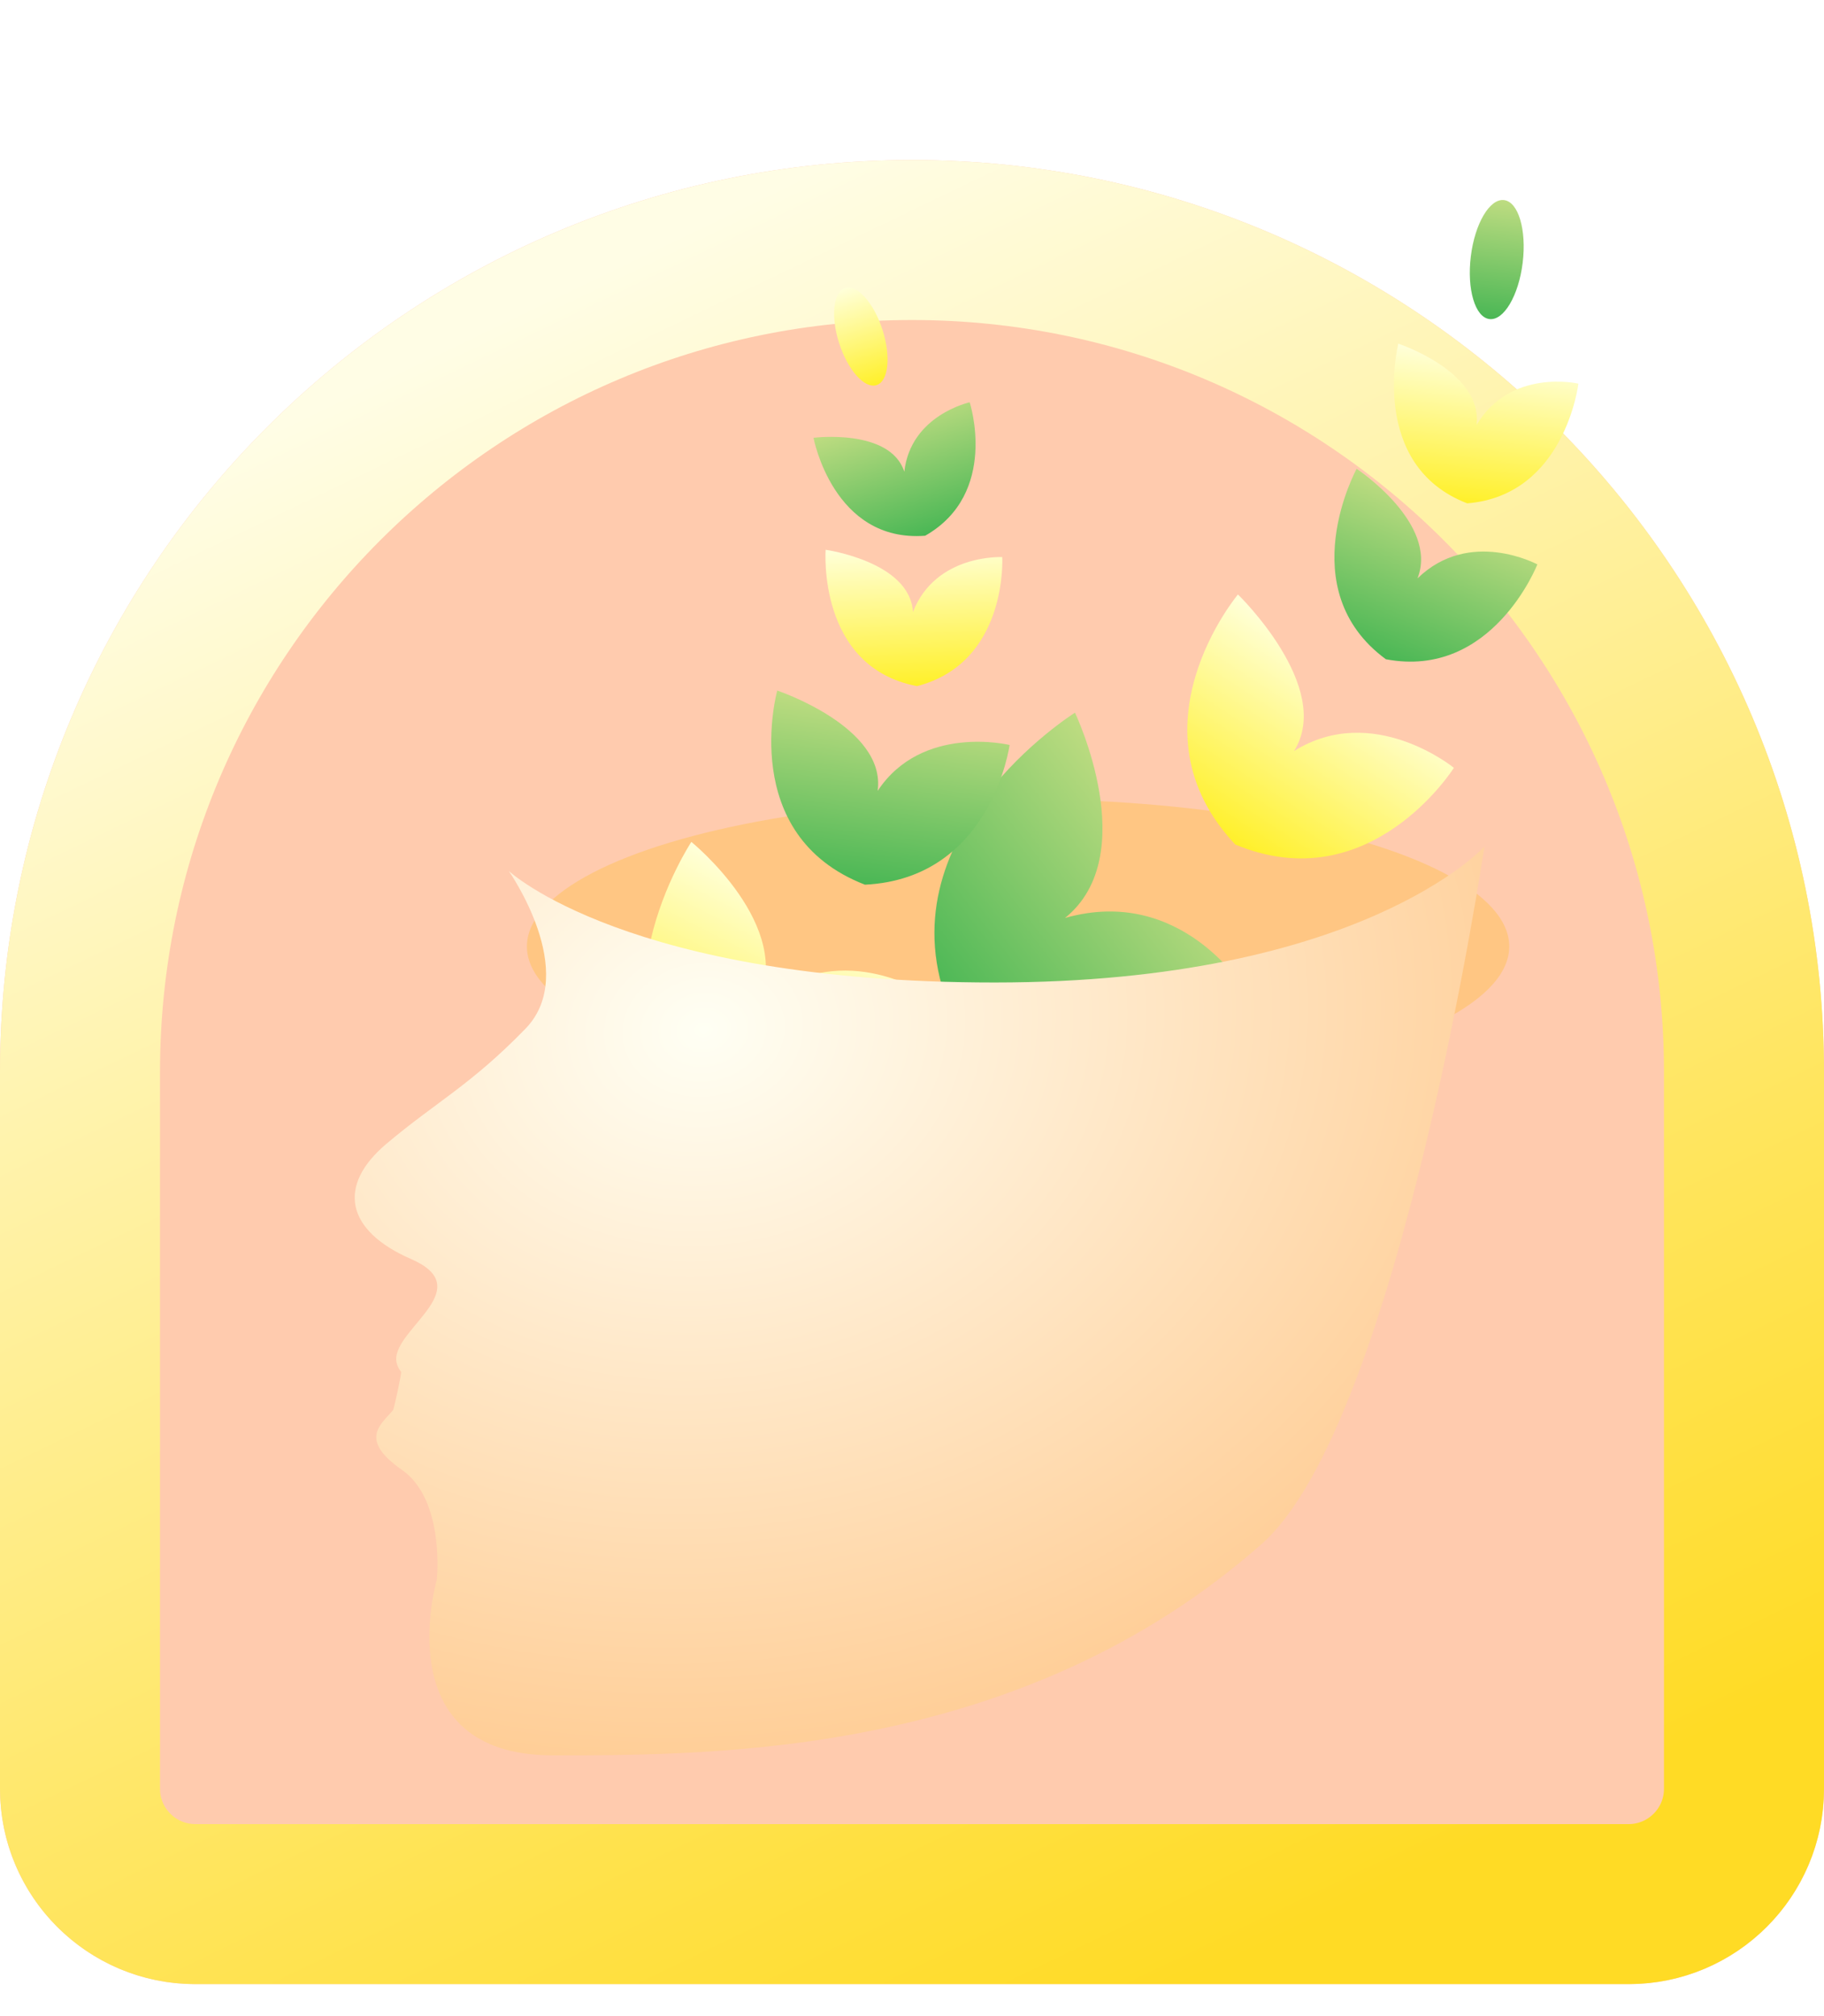 <svg width="57" height="63" viewBox="0 0 57 63" fill="none" xmlns="http://www.w3.org/2000/svg">
<g filter="url(#filter0_i_206_605)">
<path d="M0 33.5C0 17.76 12.76 5 28.5 5V5C44.24 5 57 17.76 57 33.5V55.893C57 59.266 54.266 62 50.893 62H6.107C2.734 62 0 59.266 0 55.893V33.5Z" fill="#FFCBAE"/>
</g>
<path d="M54.5 33.5V55.893C54.5 57.885 52.885 59.5 50.893 59.5H6.107C4.115 59.5 2.5 57.885 2.5 55.893V33.5C2.5 19.141 14.141 7.5 28.5 7.5C42.859 7.5 54.5 19.141 54.5 33.5Z" stroke="url(#paint0_linear_206_605)" stroke-width="5"/>
<g filter="url(#filter1_d_206_605)">
<g filter="url(#filter2_i_206_605)">
<ellipse cx="31.815" cy="24.016" rx="15.349" ry="4.605" fill="#FFC683"/>
</g>
<ellipse cx="0.816" cy="1.872" rx="0.816" ry="1.872" transform="matrix(-0.993 -0.122 -0.122 0.993 47.812 2.352)" fill="url(#paint1_linear_206_605)"/>
<path fill-rule="evenodd" clip-rule="evenodd" d="M49.325 7.988C49.325 7.988 48.91 11.478 45.851 11.729C42.749 10.534 43.697 6.739 43.697 6.739C43.697 6.739 46.341 7.61 46.143 9.278C47.208 7.496 49.325 7.988 49.325 7.988Z" fill="url(#paint2_linear_206_605)"/>
<path fill-rule="evenodd" clip-rule="evenodd" d="M48.042 13.637C48.042 13.637 46.634 17.233 43.308 16.6C40.336 14.413 42.395 10.649 42.395 10.649C42.395 10.649 44.969 12.355 44.297 14.074C45.923 12.489 48.042 13.637 48.042 13.637Z" fill="url(#paint3_linear_206_605)"/>
<path fill-rule="evenodd" clip-rule="evenodd" d="M45.434 19.993C45.434 19.993 42.819 24.15 38.602 22.389C35.182 18.757 38.686 14.576 38.686 14.576C38.686 14.576 41.688 17.482 40.438 19.469C42.907 17.927 45.434 19.993 45.434 19.993Z" fill="url(#paint4_linear_206_605)"/>
<path fill-rule="evenodd" clip-rule="evenodd" d="M38.912 26.939C38.912 26.939 33.814 31.051 29.701 27.574C27.436 22.122 33.593 18.27 33.593 18.27C33.593 18.27 35.719 22.719 33.282 24.685C36.94 23.647 38.912 26.939 38.912 26.939Z" fill="url(#paint5_linear_206_605)"/>
<ellipse cx="0.709" cy="1.596" rx="0.709" ry="1.596" transform="matrix(-0.951 0.309 0.309 0.951 27.082 4.779)" fill="url(#paint6_linear_206_605)"/>
<path fill-rule="evenodd" clip-rule="evenodd" d="M30.303 8.571C30.303 8.571 31.23 11.42 28.911 12.741C26.037 12.96 25.422 9.68 25.422 9.68C25.422 9.68 27.817 9.378 28.26 10.74C28.458 8.971 30.303 8.571 30.303 8.571Z" fill="url(#paint7_linear_206_605)"/>
<path fill-rule="evenodd" clip-rule="evenodd" d="M31.321 13.408C31.321 13.408 31.504 16.704 28.657 17.44C25.53 16.845 25.801 13.18 25.801 13.18C25.801 13.18 28.441 13.549 28.529 15.125C29.24 13.301 31.321 13.408 31.321 13.408Z" fill="url(#paint8_linear_206_605)"/>
<path fill-rule="evenodd" clip-rule="evenodd" d="M31.55 19.279C31.55 19.279 30.984 23.452 27.03 23.645C23.031 22.099 24.289 17.579 24.289 17.579C24.289 17.579 27.698 18.718 27.427 20.713C28.818 18.613 31.55 19.279 31.55 19.279Z" fill="url(#paint9_linear_206_605)"/>
<path fill-rule="evenodd" clip-rule="evenodd" d="M28.908 27.046C28.908 27.046 26.37 32.1 21.881 30.929C18.138 27.552 21.605 22.308 21.605 22.308C21.605 22.308 24.877 24.962 23.664 27.378C26.172 25.23 28.908 27.046 28.908 27.046Z" fill="url(#paint10_linear_206_605)"/>
<g filter="url(#filter3_i_206_605)">
<path d="M16.677 24.774C16.677 24.774 18.907 27.943 17.203 29.701C15.499 31.459 14.397 31.998 12.852 33.303C11.307 34.607 11.58 36.012 13.624 36.901C15.669 37.791 13.26 38.995 13.162 39.968C13.146 40.13 13.204 40.283 13.312 40.427C13.336 40.459 13.089 41.592 13.063 41.622V41.622C12.688 42.069 11.973 42.536 13.336 43.487C14.7 44.437 14.427 46.936 14.427 46.936C14.427 46.936 12.827 52.411 18.056 52.411C23.272 52.411 32.719 52.411 40.205 45.807C44.493 42.024 47.166 24.015 47.166 24.015C47.166 24.015 43.316 28.26 31.857 28.26C20.397 28.26 16.677 24.774 16.677 24.774Z" fill="url(#paint11_radial_206_605)"/>
</g>
</g>
<defs>
<filter id="filter0_i_206_605" x="0" y="5" width="57" height="57" filterUnits="userSpaceOnUse" color-interpolation-filters="sRGB">
<feFlood flood-opacity="0" result="BackgroundImageFix"/>
<feBlend mode="normal" in="SourceGraphic" in2="BackgroundImageFix" result="shape"/>
<feColorMatrix in="SourceAlpha" type="matrix" values="0 0 0 0 0 0 0 0 0 0 0 0 0 0 0 0 0 0 127 0" result="hardAlpha"/>
<feMorphology radius="6" operator="erode" in="SourceAlpha" result="effect1_innerShadow_206_605"/>
<feOffset/>
<feGaussianBlur stdDeviation="5.5"/>
<feComposite in2="hardAlpha" operator="arithmetic" k2="-1" k3="1"/>
<feColorMatrix type="matrix" values="0 0 0 0 0.846 0 0 0 0 0.439 0 0 0 0 0.264 0 0 0 1 0"/>
<feBlend mode="normal" in2="shape" result="effect1_innerShadow_206_605"/>
</filter>
<filter id="filter1_d_206_605" x="5.863" y="0.25" width="49.462" height="62.162" filterUnits="userSpaceOnUse" color-interpolation-filters="sRGB">
<feFlood flood-opacity="0" result="BackgroundImageFix"/>
<feColorMatrix in="SourceAlpha" type="matrix" values="0 0 0 0 0 0 0 0 0 0 0 0 0 0 0 0 0 0 127 0" result="hardAlpha"/>
<feOffset dy="4"/>
<feGaussianBlur stdDeviation="3"/>
<feComposite in2="hardAlpha" operator="out"/>
<feColorMatrix type="matrix" values="0 0 0 0 0.541 0 0 0 0 0.13 0 0 0 0 0 0 0 0 0.3 0"/>
<feBlend mode="normal" in2="BackgroundImageFix" result="effect1_dropShadow_206_605"/>
<feBlend mode="normal" in="SourceGraphic" in2="effect1_dropShadow_206_605" result="shape"/>
</filter>
<filter id="filter2_i_206_605" x="16.466" y="19.411" width="30.698" height="10.768" filterUnits="userSpaceOnUse" color-interpolation-filters="sRGB">
<feFlood flood-opacity="0" result="BackgroundImageFix"/>
<feBlend mode="normal" in="SourceGraphic" in2="BackgroundImageFix" result="shape"/>
<feColorMatrix in="SourceAlpha" type="matrix" values="0 0 0 0 0 0 0 0 0 0 0 0 0 0 0 0 0 0 127 0" result="hardAlpha"/>
<feMorphology radius="0.779" operator="erode" in="SourceAlpha" result="effect1_innerShadow_206_605"/>
<feOffset dy="1.559"/>
<feGaussianBlur stdDeviation="2.338"/>
<feComposite in2="hardAlpha" operator="arithmetic" k2="-1" k3="1"/>
<feColorMatrix type="matrix" values="0 0 0 0 0.926 0 0 0 0 0.407 0 0 0 0 0.374 0 0 0 1 0"/>
<feBlend mode="normal" in2="shape" result="effect1_innerShadow_206_605"/>
</filter>
<filter id="filter3_i_206_605" x="11.084" y="22.456" width="36.082" height="29.955" filterUnits="userSpaceOnUse" color-interpolation-filters="sRGB">
<feFlood flood-opacity="0" result="BackgroundImageFix"/>
<feBlend mode="normal" in="SourceGraphic" in2="BackgroundImageFix" result="shape"/>
<feColorMatrix in="SourceAlpha" type="matrix" values="0 0 0 0 0 0 0 0 0 0 0 0 0 0 0 0 0 0 127 0" result="hardAlpha"/>
<feOffset dx="-0.779" dy="-1.559"/>
<feGaussianBlur stdDeviation="3.897"/>
<feComposite in2="hardAlpha" operator="arithmetic" k2="-1" k3="1"/>
<feColorMatrix type="matrix" values="0 0 0 0 1 0 0 0 0 0.994 0 0 0 0 0.838 0 0 0 1 0"/>
<feBlend mode="normal" in2="shape" result="effect1_innerShadow_206_605"/>
</filter>
<linearGradient id="paint0_linear_206_605" x1="0.753" y1="17.154" x2="25.061" y2="67.754" gradientUnits="userSpaceOnUse">
<stop stop-color="#FFFDE5"/>
<stop offset="1" stop-color="#FFDB25"/>
</linearGradient>
<linearGradient id="paint1_linear_206_605" x1="0" y1="0" x2="0" y2="3.744" gradientUnits="userSpaceOnUse">
<stop stop-color="#BEDC81"/>
<stop offset="1" stop-color="#4AB755"/>
</linearGradient>
<linearGradient id="paint2_linear_206_605" x1="49.377" y1="7.436" x2="48.808" y2="12.065" gradientUnits="userSpaceOnUse">
<stop stop-color="#FFFFDA"/>
<stop offset="1" stop-color="#FFF02B"/>
</linearGradient>
<linearGradient id="paint3_linear_206_605" x1="48.287" y1="13.03" x2="46.349" y2="17.829" gradientUnits="userSpaceOnUse">
<stop stop-color="#BEDC81"/>
<stop offset="1" stop-color="#4AB755"/>
</linearGradient>
<linearGradient id="paint4_linear_206_605" x1="45.887" y1="19.252" x2="42.314" y2="24.754" gradientUnits="userSpaceOnUse">
<stop stop-color="#FFFFDA"/>
<stop offset="1" stop-color="#FFF02B"/>
</linearGradient>
<linearGradient id="paint5_linear_206_605" x1="39.816" y1="26.235" x2="32.886" y2="31.649" gradientUnits="userSpaceOnUse">
<stop stop-color="#BEDC81"/>
<stop offset="1" stop-color="#4AB755"/>
</linearGradient>
<linearGradient id="paint6_linear_206_605" x1="0.004" y1="0" x2="0.004" y2="3.173" gradientUnits="userSpaceOnUse">
<stop stop-color="#FFFFDA"/>
<stop offset="1" stop-color="#FFF02B"/>
</linearGradient>
<linearGradient id="paint7_linear_206_605" x1="30.163" y1="8.139" x2="31.395" y2="11.934" gradientUnits="userSpaceOnUse">
<stop stop-color="#BEDC81"/>
<stop offset="1" stop-color="#4AB755"/>
</linearGradient>
<linearGradient id="paint8_linear_206_605" x1="31.278" y1="12.892" x2="31.507" y2="17.266" gradientUnits="userSpaceOnUse">
<stop stop-color="#FFFFDA"/>
<stop offset="1" stop-color="#FFF02B"/>
</linearGradient>
<linearGradient id="paint9_linear_206_605" x1="31.644" y1="18.613" x2="30.861" y2="24.183" gradientUnits="userSpaceOnUse">
<stop stop-color="#BEDC81"/>
<stop offset="1" stop-color="#4AB755"/>
</linearGradient>
<linearGradient id="paint10_linear_206_605" x1="29.297" y1="26.227" x2="25.887" y2="32.921" gradientUnits="userSpaceOnUse">
<stop stop-color="#FFFFDA"/>
<stop offset="1" stop-color="#FFF02B"/>
</linearGradient>
<radialGradient id="paint11_radial_206_605" cx="0" cy="0" r="1" gradientUnits="userSpaceOnUse" gradientTransform="translate(22.778 29.802) rotate(82.91) scale(26.281 32.497)">
<stop stop-color="#FFFFF4"/>
<stop offset="1" stop-color="#FFC688"/>
</radialGradient>
</defs>
</svg>

